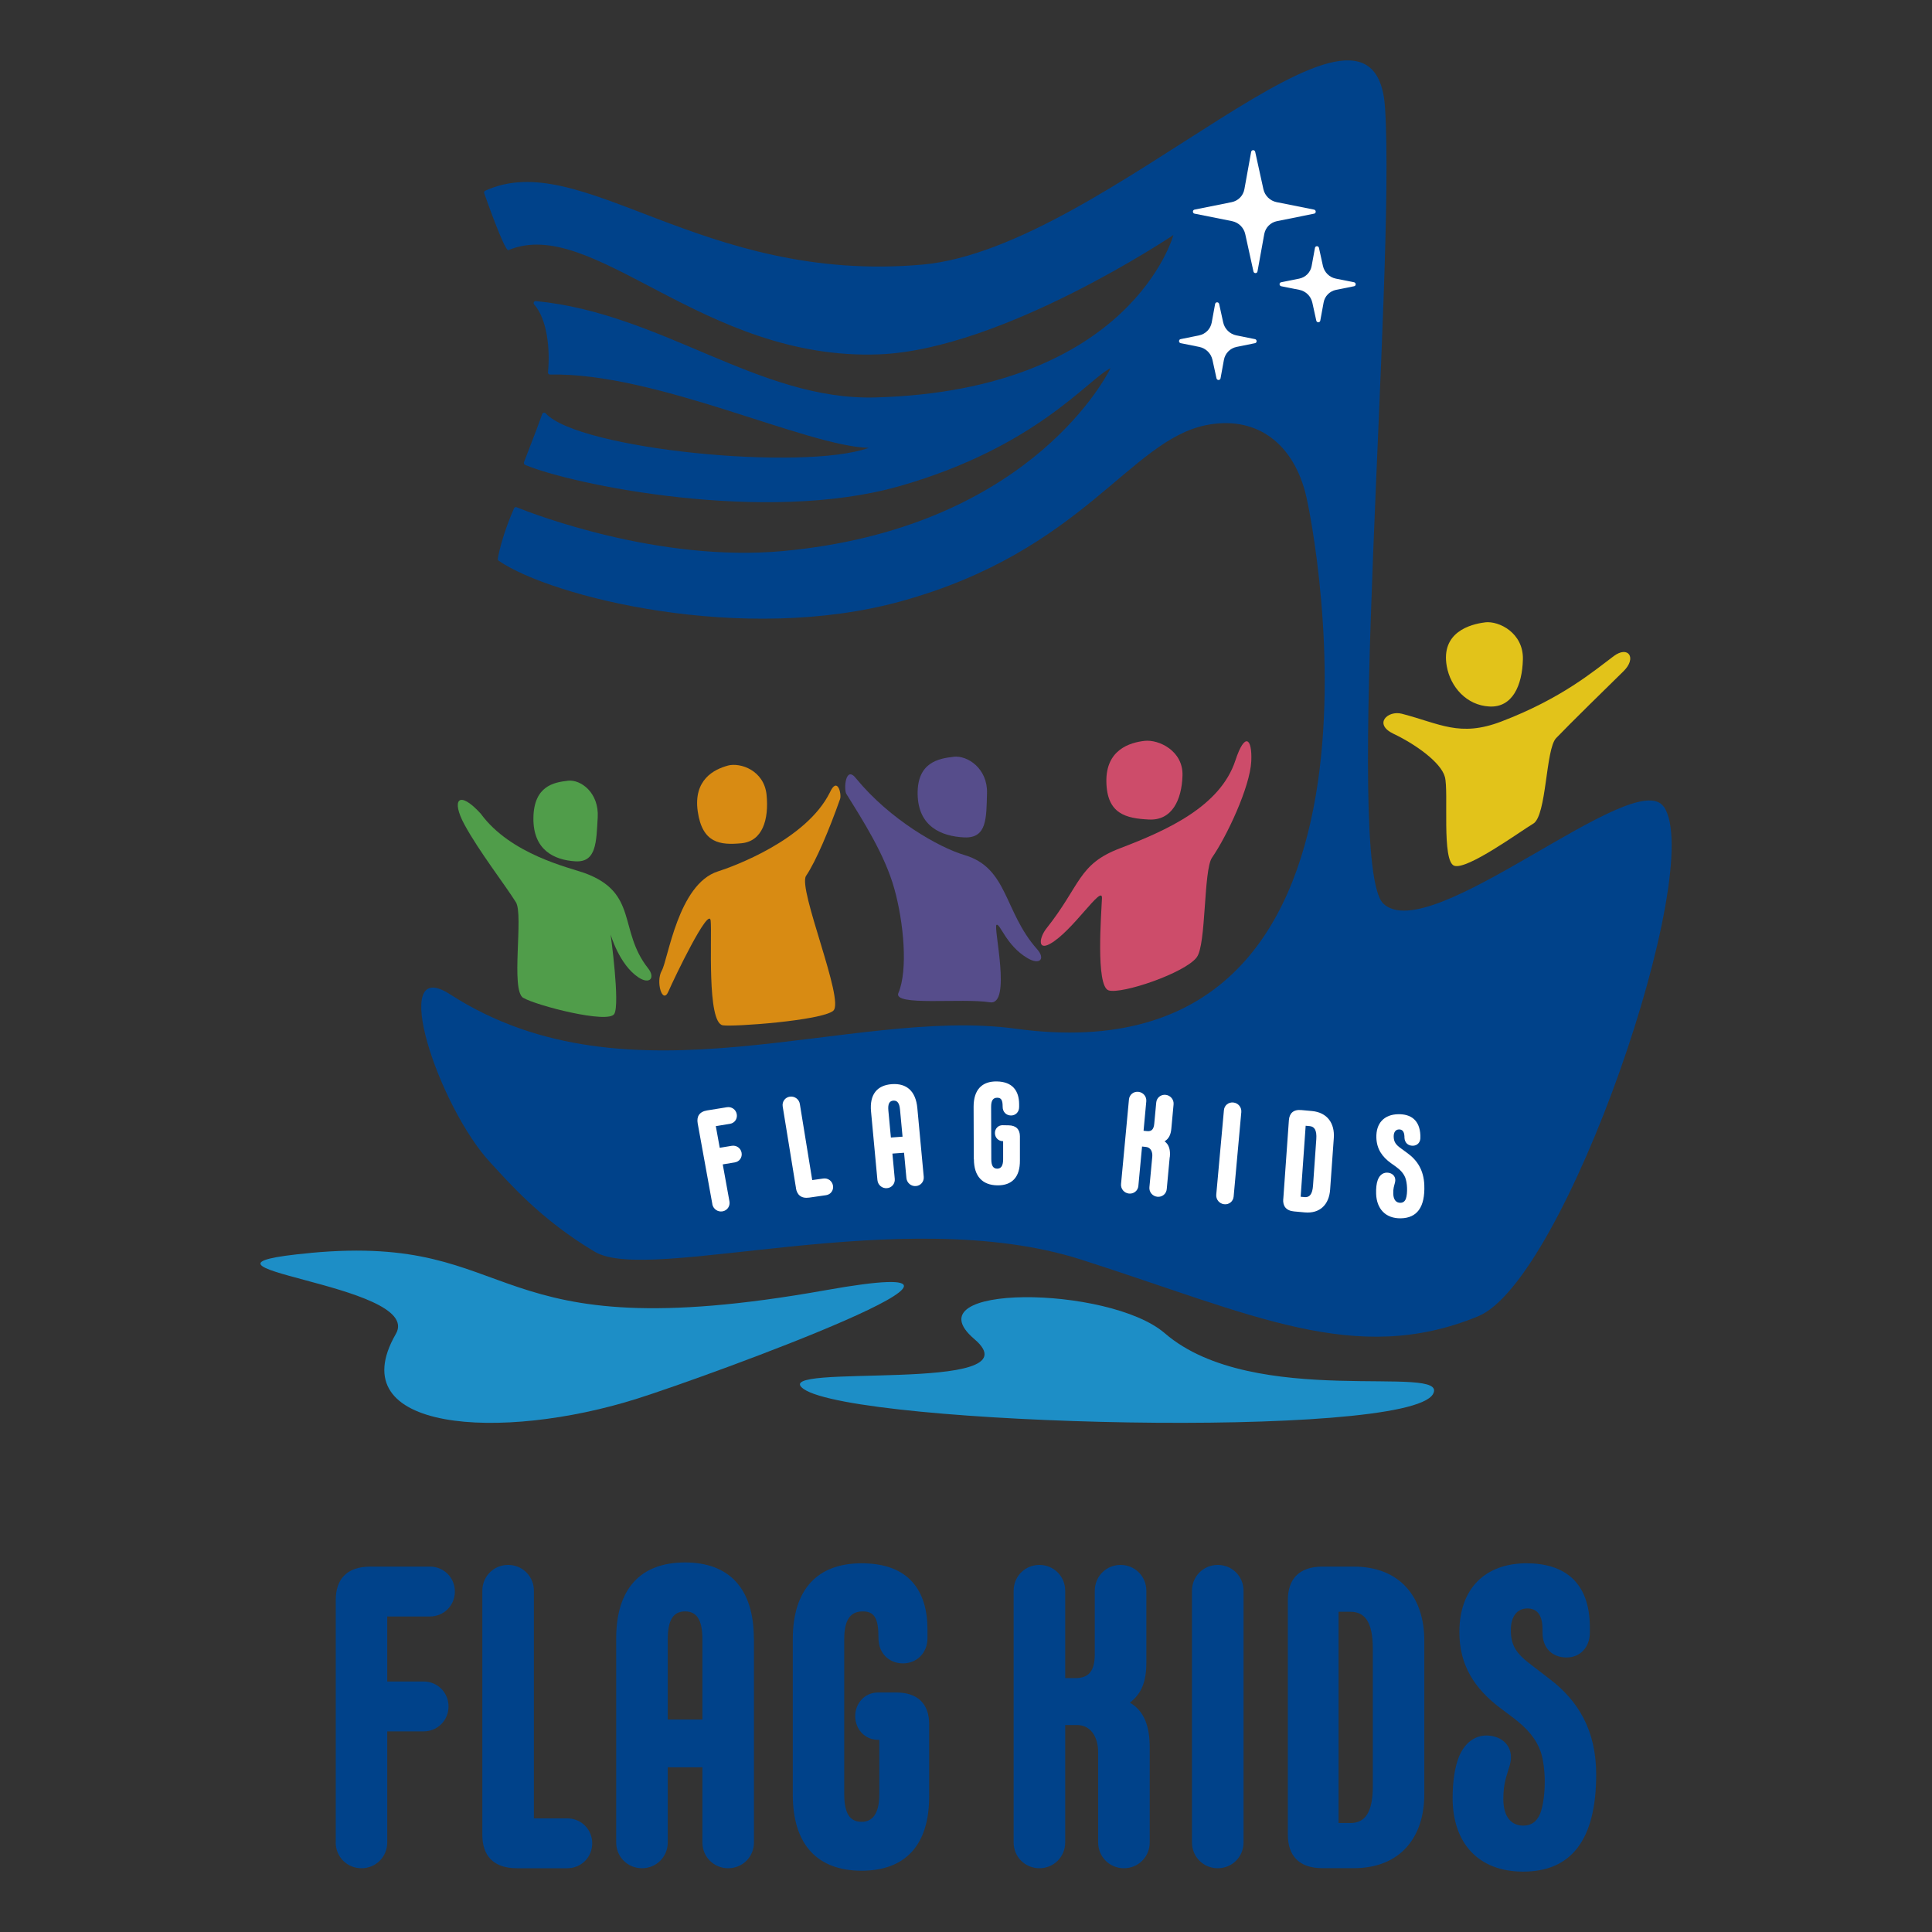 <?xml version="1.0" encoding="UTF-8"?>
<svg id="_レイヤー_1" data-name="レイヤー 1" xmlns="http://www.w3.org/2000/svg" version="1.1" viewBox="0 0 32 32">
  <rect x="0" y="0" width="32" height="32" fill="#333333" stroke="none"/>
  <defs>
    <style>
      .cls-1 {
        fill: #d88b13;
      }

      .cls-1, .cls-2, .cls-3, .cls-4, .cls-5, .cls-6, .cls-7, .cls-8 {
        stroke-width: 0px;
      }

      .cls-2 {
        fill: #564d8b;
      }

      .cls-3 {
        fill: #1d8ec6;
      }

      .cls-4 {
        fill: #cd4c6a;
      }

      .cls-5 {
        fill: #e2c31a;
      }

      .cls-6 {
        fill: #00428a;
      }

      .cls-7 {
        fill: #509d4a;
      }

      .cls-8 {
        fill: #fff;
      }
    </style>
  </defs>
  <g>
    <path class="cls-5" d="M24.596,10.308c.234-.028.639.177.628.613s-.175.801-.555.781-.645-.325-.706-.667c-.101-.562.388-.697.633-.726Z"/>
    <path class="cls-1" d="M12.052,12.681c.211-.057.605.079.645.486s-.067.767-.417.8-.647.002-.723-.526.274-.699.495-.759Z"/>
    <path class="cls-7" d="M9.405,12.931c.218-.024.519.202.495.609s-.02.748-.372.726-.7-.188-.693-.719.342-.59.57-.615Z"/>
    <path class="cls-7" d="M8.667,16.527c.214.128,1.411.437,1.508.266s-.061-1.314-.061-1.314c0,0,.142.499.461.71.188.124.284.006.158-.153-.495-.627-.154-1.249-1.051-1.576-.239-.087-1.224-.303-1.72-.984-.368-.402-.491-.227-.269.182.24.442.678,1.006.852,1.286.13.209-.092,1.457.122,1.585Z"/>
    <path class="cls-1" d="M13.802,16.741c-.194.164-1.668.27-1.831.241-.266-.047-.176-1.475-.2-1.731s-.603.947-.7,1.171-.215-.161-.11-.345.27-1.435.931-1.644c.242-.077,1.458-.516,1.852-1.305.127-.28.199.025.17.107-.177.502-.399,1.03-.563,1.272-.142.208.645,2.069.451,2.233Z"/>
    <path class="cls-3" d="M5.143,20.753c-2.635.245,1.897.502,1.414,1.34-.937,1.623,1.751,1.784,4,1.072,1.174-.371,6.955-2.48,3.117-1.795-5.743,1.025-4.975-.948-8.53-.618Z"/>
    <path class="cls-6" d="M27.557,13.363c-.477-.697-3.874,2.343-4.645,1.603-.664-.637.204-10.397.029-13.176-.169-2.687-4.601,2.322-7.666,2.593-3.676.325-5.645-1.953-7.238-1.224-.018.008-.025.031-.014.049,0,0,.334.961.398.935,1.404-.586,3.218,1.841,6.144,1.726,2.046-.081,4.87-1.976,4.87-1.976,0,0-.692,2.57-4.933,2.69-1.933.055-3.537-1.395-5.626-1.596-.031-.003-.049.033-.028.056.217.247.266.747.228,1.123-.002.021.014.039.035.038,1.751-.039,4.239,1.187,5.279,1.214-1.095.39-4.804.026-5.351-.571-.018-.019-.049-.014-.058.01-.033.095-.116.321-.302.798-.007.017.002.037.019.045.775.327,3.976.989,6.208.35,2.263-.648,3.12-1.776,3.488-1.951-.139.277-1.468,2.662-5.424,3.028-2.057.19-4.141-.615-4.413-.725-.017-.007-.036,0-.043.017-.047.107-.208.487-.269.835-.002.013.003.027.015.034.871.599,4.041,1.395,6.664.671,3.018-.833,3.78-2.66,5.052-2.917.779-.158,1.41.242,1.642,1.108.172.64,1.893,9.798-4.791,8.889-2.758-.375-6.383,1.36-9.376-.572-1.028-.663-.19,1.869.68,2.799.29.31.812.927,1.722,1.468s5.084-.82,8.051.128c2.84.908,4.545,1.776,6.578.94,1.449-.596,3.78-7.413,3.077-8.44Z"/>
    <path class="cls-3" d="M13.311,23.006c.866.607,9.999.842,10.424.084.29-.518-2.97.264-4.442-1.007-.924-.798-4.24-.827-3.154.097s-3.467.378-2.828.826Z"/>
    <g>
      <path class="cls-8" d="M11.799,19.945l-.243-1.338c-.02-.112.025-.194.157-.215l.328-.053c.077-.012.148.038.162.115.014.077-.035.147-.112.16l-.235.038.065.359.2-.033c.077-.012.148.038.162.115s-.035.147-.112.16l-.2.033.111.613c.014.079-.037.152-.116.165-.079.013-.153-.04-.168-.119Z"/>
      <path class="cls-8" d="M13.184,19.678l-.22-1.351c-.013-.08.04-.152.119-.163.079-.011.153.043.165.122l.205,1.26.184-.026c.077-.011.147.041.16.118.013.077-.038.147-.115.158l-.278.04c-.133.019-.203-.045-.221-.157Z"/>
      <path class="cls-8" d="M15.194,18.353l.106,1.138c.007.08-.05.148-.13.154-.08.006-.149-.053-.157-.133l-.039-.419-.193.014.039.419c.007.08-.05.148-.13.154-.08.006-.149-.053-.157-.133l-.106-1.138c-.026-.28.099-.434.344-.452.245-.018.397.115.423.396ZM14.949,18.826l-.042-.448c-.01-.111-.047-.153-.111-.148-.064.005-.092.052-.082.163l.042.448.193-.014Z"/>
      <path class="cls-8" d="M16.129,19.2l-.003-.869c0-.281.138-.423.384-.419.262.004.369.157.37.377v.047c0,.085-.061.141-.136.14-.076-.001-.137-.057-.137-.144v-.005c0-.106-.024-.144-.088-.145-.069-.001-.104.043-.103.154l.003.864c0,.111.034.156.097.157.061,0,.099-.043.099-.154v-.302s-.008,0-.008,0c-.073-.001-.128-.061-.128-.134,0-.073.054-.131.127-.13l.102.002c.118.002.184.064.185.18v.404c.002.272-.13.414-.375.41-.246-.004-.386-.15-.387-.431Z"/>
      <path class="cls-8" d="M19.374,19.167l-.049.528c-.007.08-.077.136-.157.127-.08-.009-.138-.079-.13-.159l.047-.5c.009-.092-.03-.158-.103-.166l-.066-.007-.061.652c-.007.08-.077.136-.157.127-.08-.009-.138-.08-.13-.159l.131-1.399c.007-.08.077-.136.157-.127.08.009.138.079.13.159l-.045.486.056.006c.075.008.112-.028.121-.122l.033-.352c.007-.08.077-.136.157-.127.08.009.138.08.13.159l-.037.401c-.009.101-.042.168-.112.21.078.056.098.149.087.261Z"/>
      <path class="cls-8" d="M20.145,19.787l.127-1.399c.007-.08.076-.136.157-.127.08.009.138.079.131.159l-.127,1.399c-.007.08-.076.136-.157.127-.08-.009-.138-.079-.131-.159Z"/>
      <path class="cls-8" d="M21.255,19.863l.093-1.308c.008-.113.072-.181.206-.169l.174.016c.259.023.381.207.364.447l-.061.856c-.017.24-.163.4-.423.376l-.174-.016c-.134-.012-.188-.09-.18-.203ZM21.609,19.828c.08.007.129-.045.139-.193l.054-.767c.01-.148-.03-.209-.11-.216l-.066-.006-.083,1.176.066.006Z"/>
      <path class="cls-8" d="M22.793,19.776c-.003-.092.005-.173.027-.232.034-.093.104-.132.18-.119.078.013.128.076.105.163-.014.057-.032.097-.028.187.004.106.055.148.117.147.04,0,.073-.018.092-.068.015-.043.022-.111.019-.18-.002-.064-.014-.13-.03-.17-.029-.07-.078-.126-.165-.188l-.068-.048c-.151-.108-.238-.237-.245-.421-.009-.246.132-.388.361-.392.208-.004.358.095.368.352v.028c.004.083-.048.14-.124.142-.08.001-.137-.049-.14-.137v-.017c-.004-.083-.036-.117-.09-.116-.057.001-.09.047-.088.122.003.087.036.132.123.194l.104.076c.163.118.27.281.28.529.014.368-.121.546-.388.551-.255.005-.401-.158-.41-.404Z"/>
    </g>
    <path class="cls-5" d="M25.395,13.642c-.224.135-1.093.769-1.307.698s-.09-1.225-.156-1.471c-.066-.248-.507-.552-.849-.714s-.097-.394.136-.333c.632.164.958.391,1.644.13,1-.381,1.533-.836,1.866-1.085.241-.18.387.031.16.252-.214.209-.91.891-1.115,1.107-.176.185-.154,1.282-.379,1.417Z"/>
    <g>
      <path class="cls-8" d="M20.625,3.877l.136.619c.008.037.06.037.067,0l.112-.619c.02-.108.102-.192.21-.214l.616-.124c.036-.007.035-.06-.001-.067l-.621-.124c-.108-.022-.194-.106-.218-.214l-.136-.619c-.008-.037-.06-.037-.067,0l-.112.619c-.02.108-.102.192-.21.214l-.616.124c-.036.007-.035.06.001.067l.621.124c.108.022.194.106.218.214Z"/>
      <path class="cls-8" d="M22.129,4.801l.299-.06c.036-.007.035-.058-.001-.066l-.301-.06c-.106-.021-.19-.104-.214-.21l-.066-.3c-.008-.036-.059-.036-.066,0l-.055.3c-.019.106-.1.188-.206.21l-.299.06c-.036.007-.035.058.001.066l.301.06c.106.021.19.104.214.21l.066.3c.008.036.059.036.066,0l.055-.3c.019-.106.1-.188.206-.21Z"/>
      <path class="cls-8" d="M20.26,5.341l-.067-.306c-.008-.037-.06-.037-.067,0l-.056.306c-.02.108-.102.192-.21.214l-.305.062c-.036.007-.035.06.001.067l.308.062c.108.022.194.106.218.214l.067.306c.008.037.06.037.067,0l.056-.306c.02-.108.102-.192.21-.214l.305-.062c.036-.007.035-.06-.001-.067l-.308-.062c-.108-.022-.194-.106-.218-.214Z"/>
    </g>
    <path class="cls-2" d="M15.794,12.534c.234-.026.566.197.554.605s.002.749-.378.731-.761-.181-.771-.713.35-.594.595-.622Z"/>
    <path class="cls-2" d="M14.88,16.447c-.095.224,1.047.08,1.517.154.365.058.05-1.257.109-1.283s.16.343.511.551c.207.122.302.012.161-.147-.553-.623-.48-1.345-1.201-1.559-.424-.125-1.235-.586-1.792-1.263-.184-.242-.212.178-.166.251.275.441.636,1.005.793,1.566s.229,1.35.069,1.729Z"/>
    <path class="cls-4" d="M18.959,12.271c.234-.026.639.165.627.573s-.176.749-.556.73-.695-.091-.705-.624.389-.652.634-.679Z"/>
    <path class="cls-4" d="M19.822,15.856c-.199.262-1.24.614-1.459.548s-.12-1.287-.111-1.527-.49.556-.864.758c-.208.113-.171-.112-.055-.258.572-.722.521-1.061,1.216-1.326.779-.297,1.663-.694,1.913-1.456.158-.481.281-.364.263.014-.021.428-.407,1.246-.65,1.596-.143.206-.094,1.442-.253,1.65Z"/>
  </g>
  <path class="cls-6" d="M5.561,30.517v-4.016c0-.336.175-.553.574-.553h.986c.231,0,.413.182.413.413s-.182.413-.413.413h-.707v1.077h.602c.231,0,.413.182.413.413s-.182.413-.413.413h-.602v1.84c0,.238-.189.427-.427.427s-.427-.189-.427-.427ZM7.989,30.391v-4.044c0-.238.189-.427.427-.427s.427.189.427.427v3.771h.553c.231,0,.413.182.413.413s-.182.413-.413.413h-.833c-.399,0-.574-.217-.574-.553ZM12.488,27.138v3.379c0,.238-.189.427-.427.427s-.427-.189-.427-.427v-1.245h-.574v1.245c0,.238-.189.427-.427.427s-.427-.189-.427-.427v-3.379c0-.833.413-1.259,1.14-1.259s1.14.427,1.14,1.259ZM11.634,28.481v-1.329c0-.329-.098-.462-.287-.462s-.287.133-.287.462v1.329h.574ZM13.131,29.727v-2.575c0-.833.413-1.259,1.14-1.259.777,0,1.091.448,1.091,1.098v.14c0,.252-.182.42-.406.42s-.406-.161-.406-.42v-.014c0-.315-.07-.427-.259-.427-.203,0-.308.133-.308.462v2.561c0,.329.098.462.287.462.182,0,.294-.133.294-.462v-.896h-.021c-.217,0-.378-.175-.378-.392s.161-.392.378-.392h.301c.35,0,.546.182.546.525v1.196c0,.805-.392,1.231-1.119,1.231s-1.14-.427-1.14-1.259ZM19.043,28.943v1.574c0,.238-.189.427-.427.427s-.427-.189-.427-.427v-1.49c0-.273-.133-.455-.35-.455h-.196v1.945c0,.238-.189.427-.427.427s-.427-.189-.427-.427v-4.17c0-.238.189-.427.427-.427s.427.189.427.427v1.448h.168c.224,0,.322-.119.322-.399v-1.049c0-.238.189-.427.427-.427s.427.189.427.427v1.196c0,.301-.077.511-.273.658.245.14.329.406.329.742ZM19.743,30.517v-4.17c0-.238.189-.427.427-.427s.427.189.427.427v4.17c0,.238-.189.427-.427.427s-.427-.189-.427-.427ZM21.331,30.391v-3.89c0-.336.175-.553.574-.553h.518c.77,0,1.168.511,1.168,1.224v2.547c0,.714-.399,1.224-1.168,1.224h-.518c-.399,0-.574-.217-.574-.553ZM22.367,30.195c.238,0,.371-.168.371-.609v-2.281c0-.441-.133-.609-.371-.609h-.196v3.498h.196ZM24.06,29.783c0-.273.035-.511.105-.686.112-.273.322-.385.546-.343.231.042.371.231.294.49-.049.168-.105.287-.105.553,0,.315.147.441.329.441.119,0,.217-.049.28-.196.049-.126.077-.329.077-.532,0-.189-.028-.385-.07-.504-.077-.21-.217-.378-.469-.567l-.196-.147c-.434-.329-.679-.714-.679-1.259,0-.728.434-1.14,1.112-1.14.616,0,1.049.301,1.049,1.063v.084c0,.245-.161.413-.385.413-.238,0-.399-.154-.399-.413v-.049c0-.245-.091-.35-.252-.35-.168,0-.273.133-.273.357,0,.259.091.392.343.581l.301.231c.469.357.77.847.77,1.581,0,1.091-.42,1.609-1.21,1.609-.756,0-1.168-.49-1.168-1.217Z"/>
</svg>